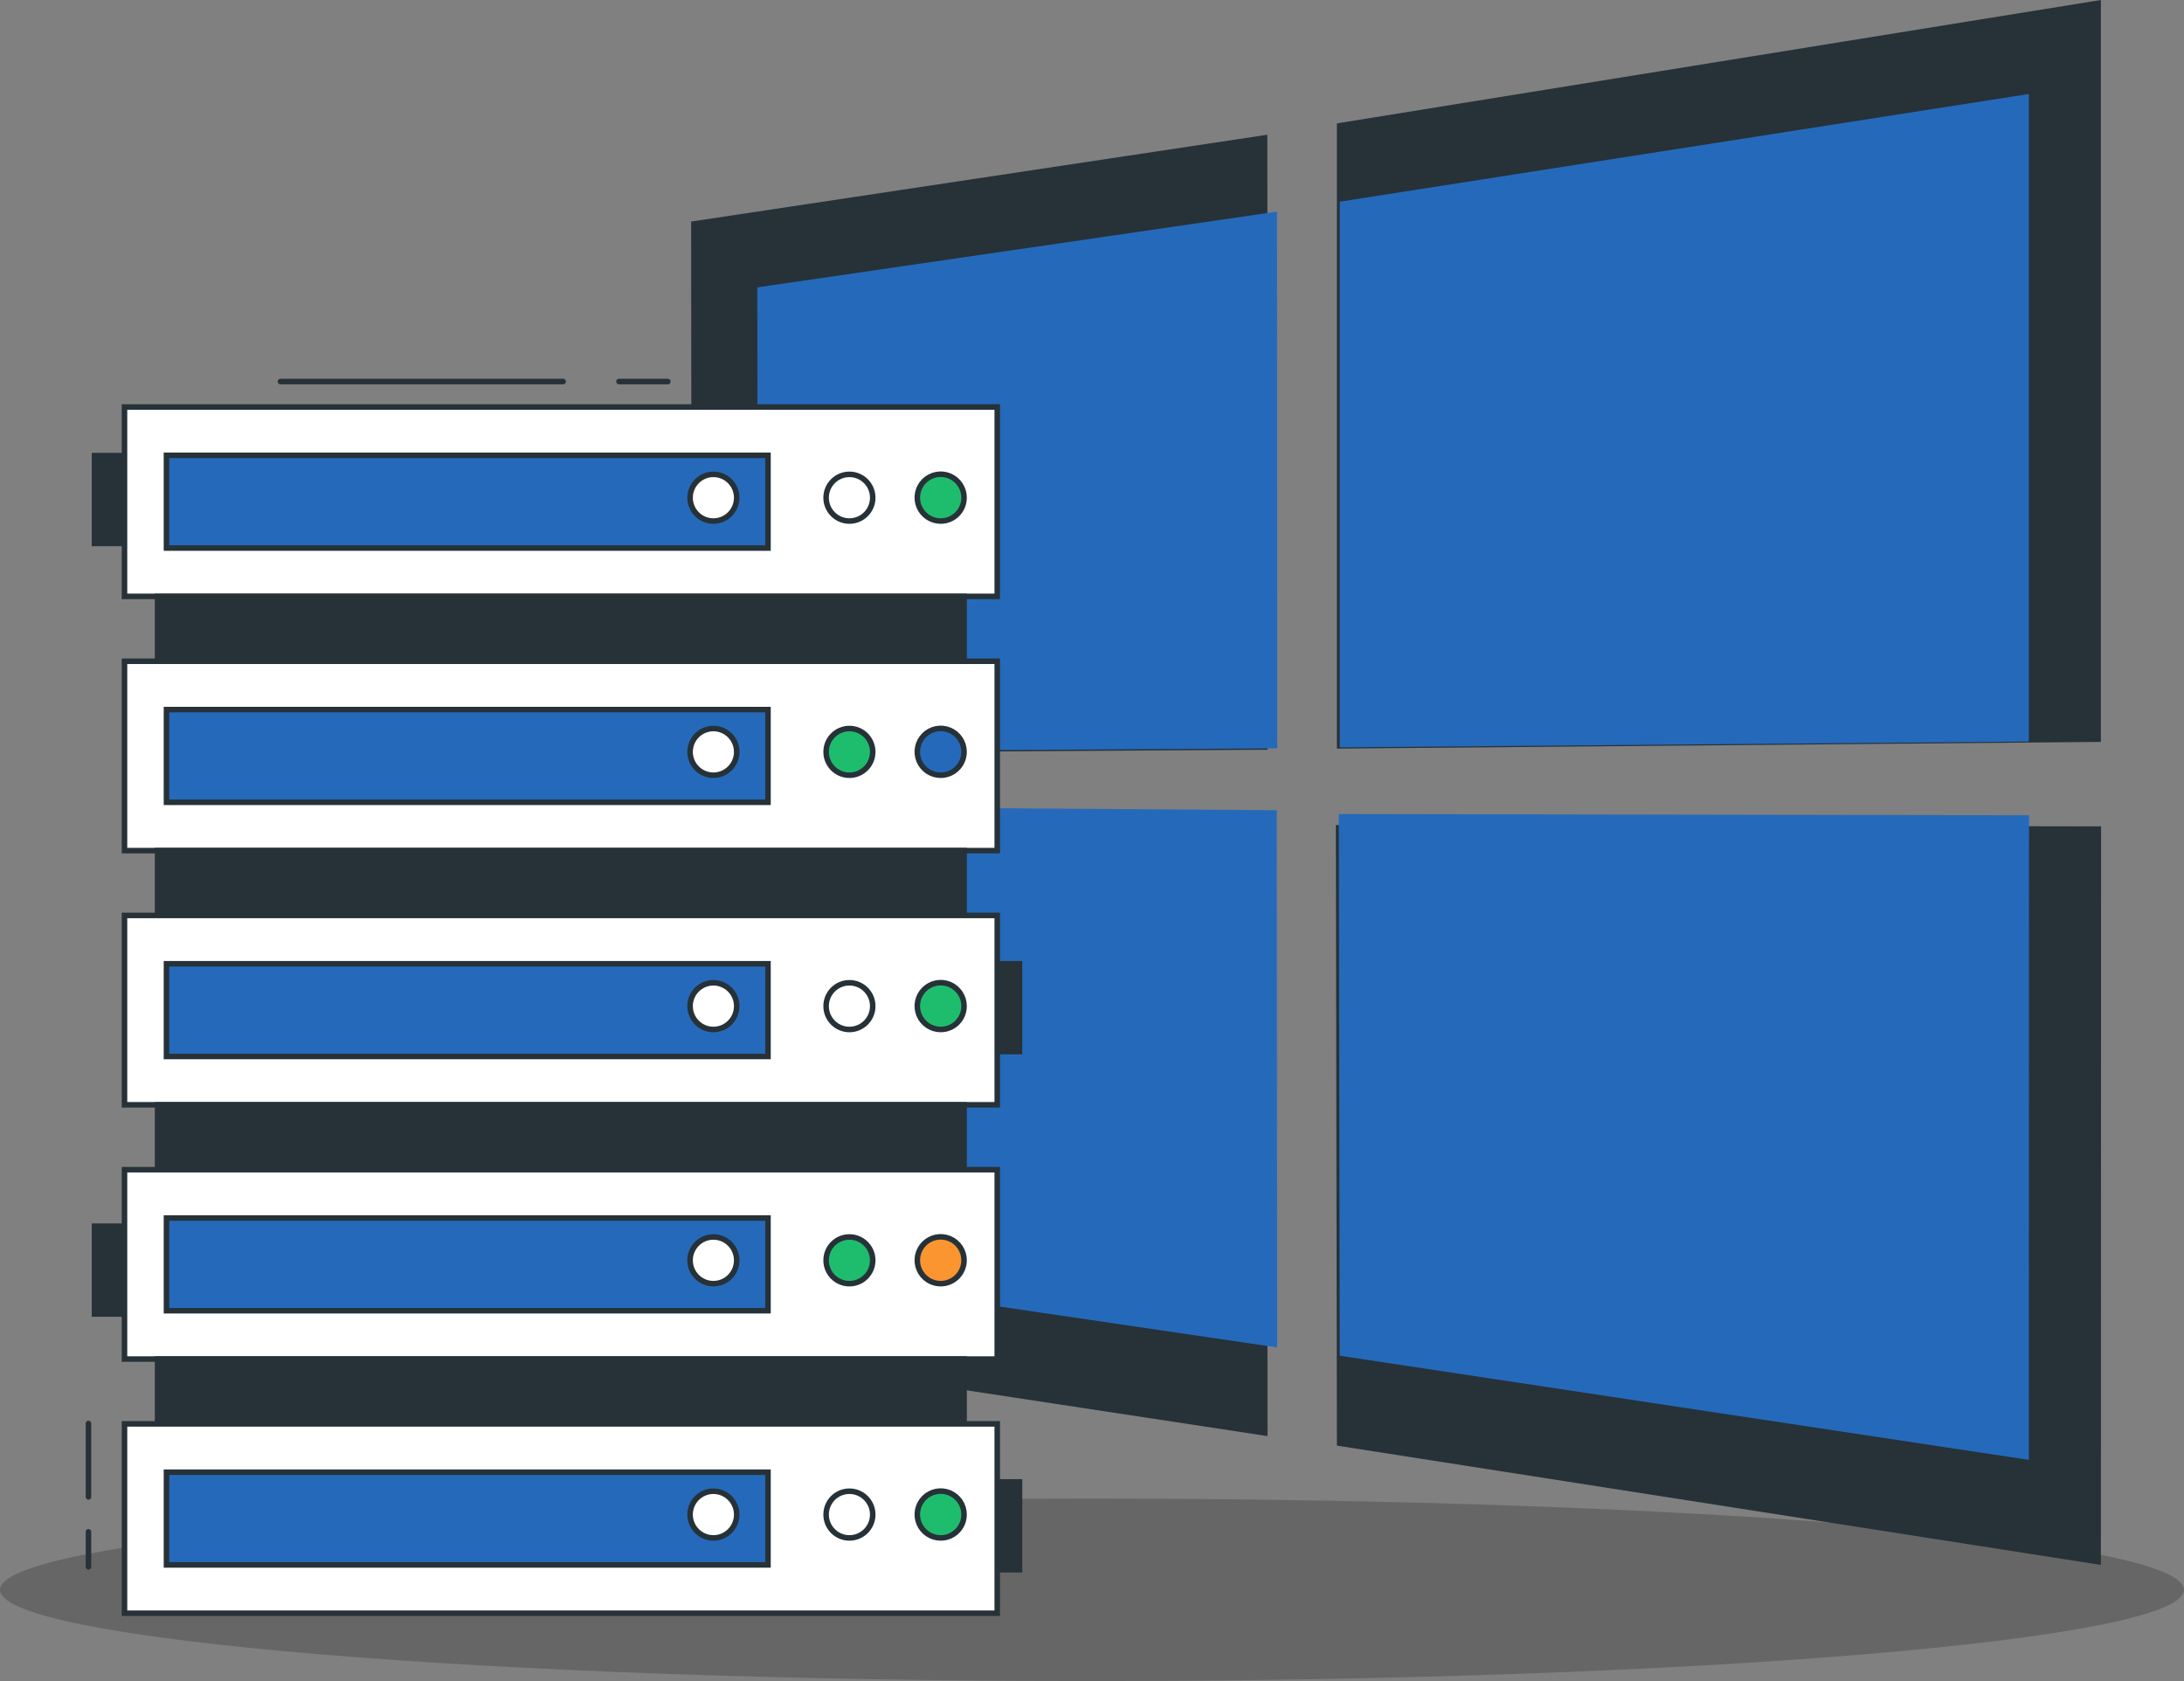 <svg xmlns="http://www.w3.org/2000/svg" width="395" height="304" viewBox="0 0 395 304" fill="none"><rect x="0" y="0" width="395" height="304" fill="#808080" stroke="none"/><g clip-path="url(#clip0_11_131)"><path d="M197.5 304C306.576 304 395 296.613 395 287.5C395 278.387 306.576 271 197.5 271C88.424 271 0 278.387 0 287.5C0 296.613 88.424 304 197.5 304Z" fill="black" fill-opacity="0.2"></path><path d="M125 40.068L229.211 24.366L229.257 135.58L125.096 136.235L125 40.068ZM229.161 148.393L229.243 259.703L125.082 243.859L125.076 147.647L229.161 148.393ZM241.793 22.312L379.968 0V134.165L241.793 135.379V22.312ZM380 149.44L379.968 283L241.793 261.425L241.601 149.191L380 149.44Z" fill="#263238"></path><path d="M136.969 51.971L230.963 38.267L231.005 135.333L137.056 135.905L136.969 51.971ZM230.918 146.516L230.992 243.666L137.042 229.838L137.037 145.865L230.918 146.516ZM242.312 36.474L366.94 17V134.098L242.312 135.158V36.474ZM366.969 147.43L366.94 264L242.312 245.169L242.138 147.213L366.969 147.43Z" fill="#256ABA"></path><path d="M184.391 174.285H178.395V190.168H184.391V174.285Z" fill="#263238" stroke="#263238" stroke-miterlimit="10"></path><path d="M184.391 267.988H178.395V283.871H184.391V267.988Z" fill="#263238" stroke="#263238" stroke-miterlimit="10"></path><path d="M23.087 82.392H17.09V98.274H23.087V82.392Z" fill="#263238" stroke="#263238" stroke-miterlimit="10"></path><path d="M23.087 221.744H17.09V237.627H23.087V221.744Z" fill="#263238" stroke="#263238" stroke-miterlimit="10"></path><path d="M180.362 73.603H22.516V107.847H180.362V73.603Z" fill="white" stroke="#263238" stroke-miterlimit="10"></path><path d="M138.896 82.341H30.109V99.109H138.896V82.341Z" fill="#256ABA" stroke="#263238" stroke-miterlimit="10"></path><path d="M153.627 94.228C155.956 94.228 157.843 92.337 157.843 90.004C157.843 87.672 155.956 85.781 153.627 85.781C151.298 85.781 149.41 87.672 149.41 90.004C149.41 92.337 151.298 94.228 153.627 94.228Z" fill="white" stroke="#263238" stroke-miterlimit="10"></path><path d="M174.361 90.004C174.363 89.166 174.117 88.346 173.654 87.647C173.191 86.949 172.531 86.404 171.759 86.081C170.986 85.759 170.136 85.673 169.314 85.835C168.493 85.997 167.738 86.4 167.146 86.992C166.553 87.584 166.149 88.338 165.985 89.16C165.82 89.983 165.903 90.835 166.223 91.61C166.543 92.385 167.085 93.047 167.781 93.513C168.476 93.979 169.295 94.228 170.132 94.228C170.686 94.229 171.236 94.121 171.749 93.91C172.262 93.698 172.729 93.388 173.121 92.995C173.514 92.603 173.826 92.137 174.039 91.623C174.251 91.11 174.361 90.56 174.361 90.004Z" fill="#1EBD6E" stroke="#263238" stroke-miterlimit="10"></path><path d="M129.025 94.228C131.354 94.228 133.242 92.337 133.242 90.004C133.242 87.672 131.354 85.781 129.025 85.781C126.696 85.781 124.809 87.672 124.809 90.004C124.809 92.337 126.696 94.228 129.025 94.228Z" fill="white" stroke="#263238" stroke-miterlimit="10"></path><path d="M174.37 107.859H28.504V119.581H174.37V107.859Z" fill="#263238" stroke="#263238" stroke-miterlimit="10"></path><path d="M180.362 119.582H22.516V153.826H180.362V119.582Z" fill="white" stroke="#263238" stroke-miterlimit="10"></path><path d="M138.896 128.32H30.109V145.088H138.896V128.32Z" fill="#256ABA" stroke="#263238" stroke-miterlimit="10"></path><path d="M153.627 140.194C155.956 140.194 157.843 138.303 157.843 135.97C157.843 133.638 155.956 131.747 153.627 131.747C151.298 131.747 149.41 133.638 149.41 135.97C149.41 138.303 151.298 140.194 153.627 140.194Z" fill="#1EBD6E" stroke="#263238" stroke-miterlimit="10"></path><path d="M174.361 135.97C174.363 135.132 174.117 134.312 173.654 133.613C173.191 132.915 172.531 132.37 171.759 132.048C170.986 131.725 170.136 131.639 169.314 131.801C168.493 131.963 167.738 132.366 167.146 132.958C166.553 133.55 166.149 134.304 165.985 135.127C165.82 135.949 165.903 136.801 166.223 137.576C166.543 138.351 167.085 139.013 167.781 139.479C168.476 139.945 169.295 140.194 170.132 140.194C171.251 140.194 172.325 139.749 173.118 138.958C173.911 138.166 174.358 137.092 174.361 135.97Z" fill="#256ABA" stroke="#263238" stroke-miterlimit="10"></path><path d="M129.025 140.194C131.354 140.194 133.242 138.303 133.242 135.97C133.242 133.638 131.354 131.747 129.025 131.747C126.696 131.747 124.809 133.638 124.809 135.97C124.809 138.303 126.696 140.194 129.025 140.194Z" fill="white" stroke="#263238" stroke-miterlimit="10"></path><path d="M174.37 153.826H28.504V165.548H174.37V153.826Z" fill="#263238" stroke="#263238" stroke-miterlimit="10"></path><path d="M180.362 165.547H22.516V199.791H180.362V165.547Z" fill="white" stroke="#263238" stroke-miterlimit="10"></path><path d="M138.896 174.285H30.109V191.053H138.896V174.285Z" fill="#256ABA" stroke="#263238" stroke-miterlimit="10"></path><path d="M153.627 186.173C155.956 186.173 157.843 184.282 157.843 181.949C157.843 179.616 155.956 177.725 153.627 177.725C151.298 177.725 149.41 179.616 149.41 181.949C149.41 184.282 151.298 186.173 153.627 186.173Z" fill="white" stroke="#263238" stroke-miterlimit="10"></path><path d="M174.361 181.949C174.363 181.11 174.117 180.29 173.654 179.592C173.191 178.893 172.531 178.348 171.759 178.026C170.986 177.703 170.136 177.618 169.314 177.78C168.493 177.942 167.738 178.344 167.146 178.936C166.553 179.528 166.149 180.283 165.985 181.105C165.82 181.927 165.903 182.779 166.223 183.554C166.543 184.329 167.085 184.991 167.781 185.457C168.476 185.923 169.295 186.172 170.132 186.172C170.686 186.174 171.236 186.066 171.749 185.854C172.262 185.643 172.729 185.332 173.121 184.94C173.514 184.547 173.826 184.081 174.039 183.568C174.251 183.055 174.361 182.504 174.361 181.949Z" fill="#1EBD6E" stroke="#263238" stroke-miterlimit="10"></path><path d="M129.025 186.173C131.354 186.173 133.242 184.282 133.242 181.949C133.242 179.616 131.354 177.725 129.025 177.725C126.696 177.725 124.809 179.616 124.809 181.949C124.809 184.282 126.696 186.173 129.025 186.173Z" fill="white" stroke="#263238" stroke-miterlimit="10"></path><path d="M174.37 199.804H28.504V211.527H174.37V199.804Z" fill="#263238" stroke="#263238" stroke-miterlimit="10"></path><path d="M180.362 211.526H22.516V245.77H180.362V211.526Z" fill="white" stroke="#263238" stroke-miterlimit="10"></path><path d="M138.896 220.265H30.109V237.032H138.896V220.265Z" fill="#256ABA" stroke="#263238" stroke-miterlimit="10"></path><path d="M153.627 232.139C155.956 232.139 157.843 230.248 157.843 227.915C157.843 225.582 155.956 223.692 153.627 223.692C151.298 223.692 149.41 225.582 149.41 227.915C149.41 230.248 151.298 232.139 153.627 232.139Z" fill="#1EBD6E" stroke="#263238" stroke-miterlimit="10"></path><path d="M174.361 227.915C174.363 227.077 174.117 226.257 173.654 225.558C173.191 224.86 172.531 224.315 171.759 223.992C170.986 223.67 170.136 223.584 169.314 223.746C168.493 223.908 167.738 224.311 167.146 224.903C166.553 225.495 166.149 226.249 165.985 227.071C165.82 227.894 165.903 228.746 166.223 229.521C166.543 230.296 167.085 230.958 167.781 231.424C168.476 231.89 169.295 232.139 170.132 232.139C171.251 232.139 172.325 231.694 173.118 230.903C173.911 230.111 174.358 229.037 174.361 227.915Z" fill="#FB9530" stroke="#263238" stroke-miterlimit="10"></path><path d="M129.025 232.139C131.354 232.139 133.242 230.248 133.242 227.915C133.242 225.582 131.354 223.692 129.025 223.692C126.696 223.692 124.809 225.582 124.809 227.915C124.809 230.248 126.696 232.139 129.025 232.139Z" fill="white" stroke="#263238" stroke-miterlimit="10"></path><path d="M174.37 245.771H28.504V257.493H174.37V245.771Z" fill="#263238" stroke="#263238" stroke-miterlimit="10"></path><path d="M180.362 257.493H22.516V291.737H180.362V257.493Z" fill="white" stroke="#263238" stroke-miterlimit="10"></path><path d="M138.896 266.231H30.109V282.999H138.896V266.231Z" fill="#256ABA" stroke="#263238" stroke-miterlimit="10"></path><path d="M153.627 278.118C155.956 278.118 157.843 276.227 157.843 273.894C157.843 271.562 155.956 269.671 153.627 269.671C151.298 269.671 149.41 271.562 149.41 273.894C149.41 276.227 151.298 278.118 153.627 278.118Z" fill="white" stroke="#263238" stroke-miterlimit="10"></path><path d="M174.361 273.894C174.363 273.056 174.117 272.235 173.654 271.537C173.191 270.839 172.531 270.294 171.759 269.971C170.986 269.649 170.136 269.563 169.314 269.725C168.493 269.887 167.738 270.29 167.146 270.881C166.553 271.473 166.149 272.228 165.985 273.05C165.82 273.872 165.903 274.725 166.223 275.5C166.543 276.274 167.085 276.937 167.781 277.403C168.476 277.869 169.295 278.118 170.132 278.118C170.686 278.119 171.236 278.011 171.749 277.8C172.262 277.588 172.729 277.277 173.121 276.885C173.514 276.493 173.826 276.026 174.039 275.513C174.251 275 174.361 274.45 174.361 273.894Z" fill="#1EBD6E" stroke="#263238" stroke-miterlimit="10"></path><path d="M129.025 278.118C131.354 278.118 133.242 276.227 133.242 273.894C133.242 271.562 131.354 269.671 129.025 269.671C126.696 269.671 124.809 271.562 124.809 273.894C124.809 276.227 126.696 278.118 129.025 278.118Z" fill="white" stroke="#263238" stroke-miterlimit="10"></path><path d="M111.945 69H120.783" stroke="#263238" stroke-linecap="round" stroke-linejoin="round"></path><path d="M50.719 69H101.849" stroke="#263238" stroke-linecap="round" stroke-linejoin="round"></path><path d="M16 277.017V283.34" stroke="#263238" stroke-linecap="round" stroke-linejoin="round"></path><path d="M16 257.417V270.695" stroke="#263238" stroke-linecap="round" stroke-linejoin="round"></path></g><defs><clipPath id="clip0_11_131"><rect width="395" height="304" fill="white"></rect></clipPath></defs></svg>